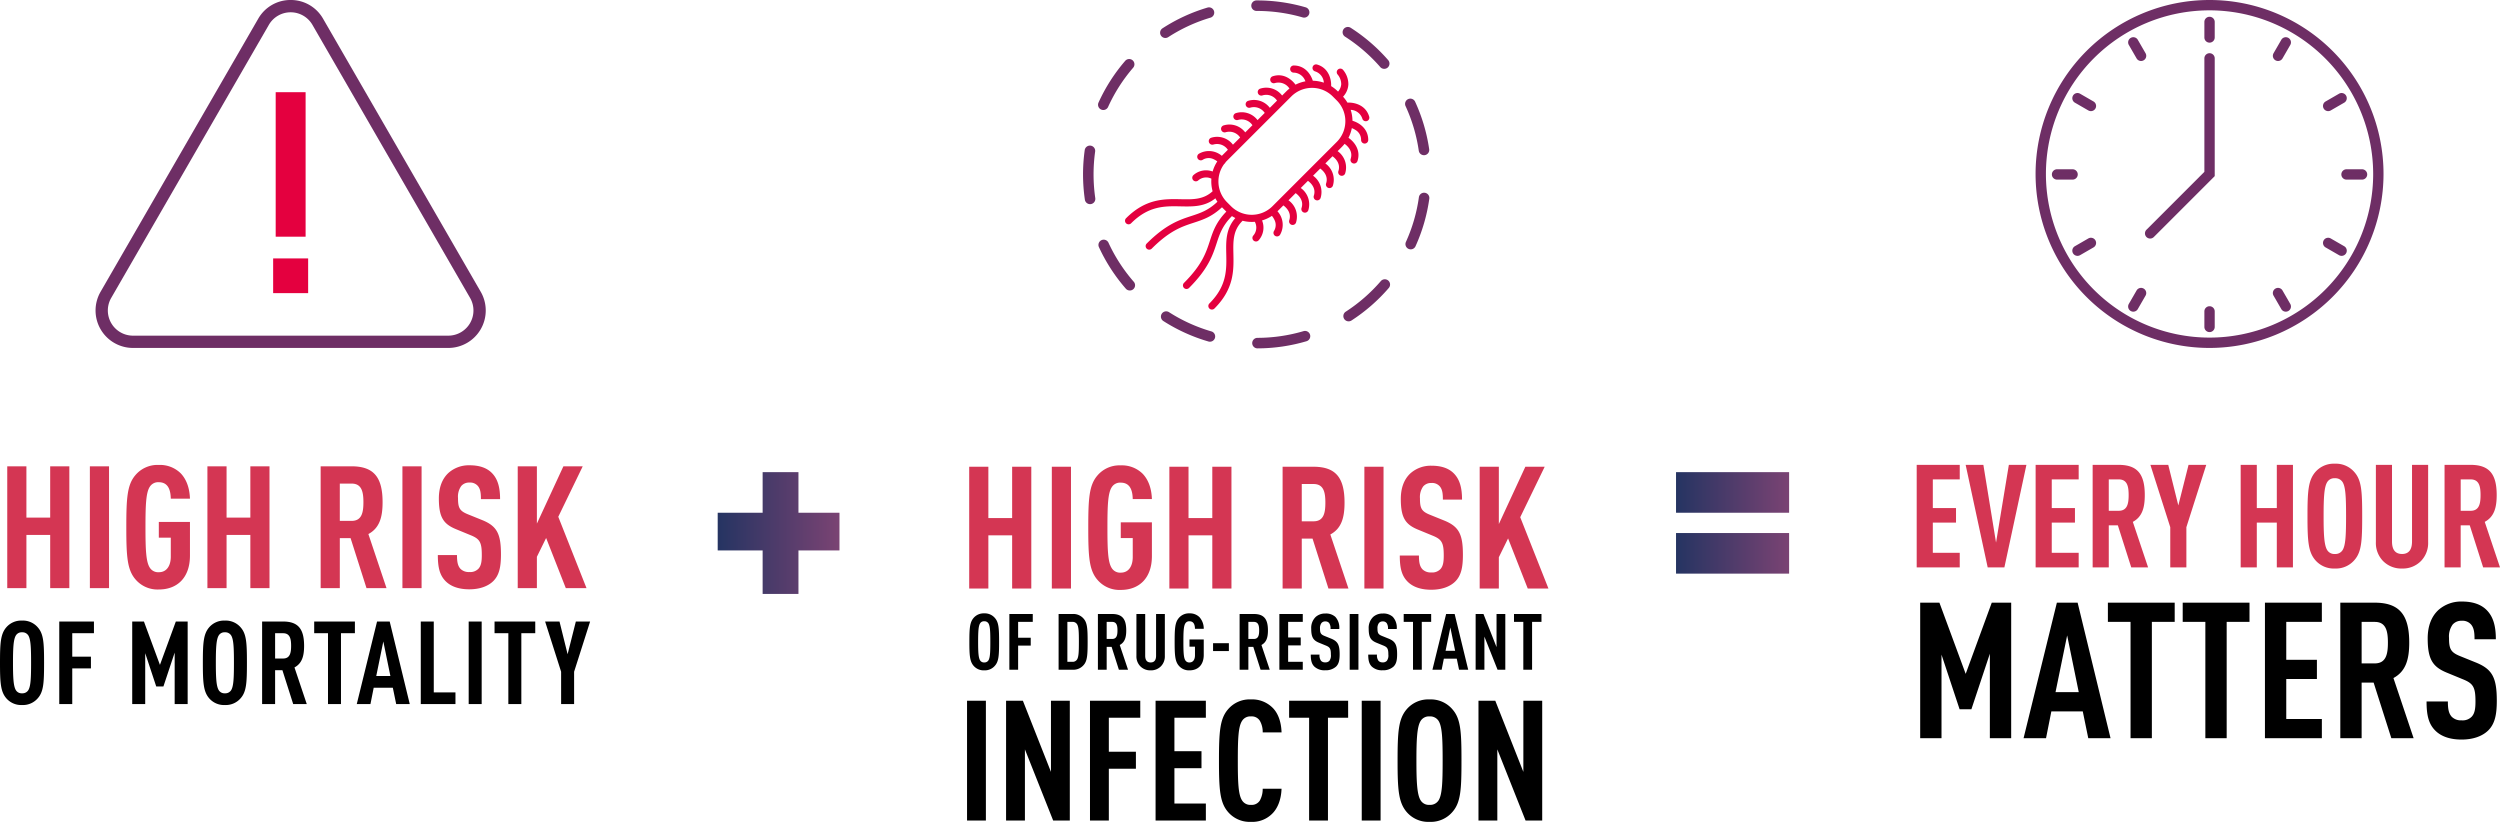 <svg xmlns="http://www.w3.org/2000/svg" width="862.205" height="283.442" viewBox="0 0 862.205 283.442"><defs><linearGradient id="linear-gradient" y1="0.5" x2="1" y2="0.5" gradientUnits="objectBoundingBox"><stop offset="0" stop-color="#253462"/><stop offset="1" stop-color="#7a4373"/></linearGradient></defs><g id="container" transform="translate(-258.56 -3227.607)"><g id="every-full" transform="translate(-61.407 3227.607)"><g id="everyhour" transform="translate(981 159.921)"><path id="Path_4533" d="M-103.86-42.083h-14.848V-6.725h14.848v-5.016h-9.286V-22.169h8v-5.016h-8v-9.882h9.286Zm2.036,0,7.6,35.358h5.761l7.6-35.358h-6.059l-4.42,26.816-4.37-26.816Zm38.983,0H-77.689V-6.725h14.848v-5.016h-9.286V-22.169h8v-5.016h-8v-9.882h9.286Zm4.817,0V-6.725h5.562v-14.5h3.129l4.618,14.5h5.81l-5.264-15.692c3.228-1.738,4.122-4.867,4.122-9.237,0-7.3-2.582-10.429-9.038-10.429Zm8.988,5.016c2.98,0,3.427,2.483,3.427,5.413s-.447,5.413-3.427,5.413h-3.427V-37.067Zm30.193-5.016H-24.95l-3.526,14-3.476-14H-38.11l6.853,21.5V-6.725H-25.7V-20.58Zm29.9,0H5.491v14.9h-6.9v-14.9H-6.973V-6.725h5.562V-22.169h6.9V-6.725h5.562ZM25.5-6.328a8.391,8.391,0,0,0,6.853-3.029c2.384-2.781,2.582-6.654,2.582-15.047s-.2-12.266-2.582-15.047A8.391,8.391,0,0,0,25.5-42.48a8.391,8.391,0,0,0-6.853,3.029C16.317-36.62,16.069-32.8,16.069-24.4s.248,12.216,2.582,15.047A8.391,8.391,0,0,0,25.5-6.328Zm0-5.016a2.847,2.847,0,0,1-2.632-1.341c-1.043-1.688-1.241-5.264-1.241-11.72s.2-10.031,1.241-11.72A2.847,2.847,0,0,1,25.5-37.464a2.934,2.934,0,0,1,2.682,1.341c1.043,1.688,1.192,5.264,1.192,11.72s-.149,10.031-1.192,11.72A2.934,2.934,0,0,1,25.5-11.343Zm32.18-30.739H52.122v26.419c0,2.98-1.241,4.32-3.427,4.32-2.235,0-3.476-1.341-3.476-4.32V-42.083H39.657v26.618A8.925,8.925,0,0,0,42.09-8.96a8.788,8.788,0,0,0,6.6,2.632A8.753,8.753,0,0,0,55.25-8.96a8.925,8.925,0,0,0,2.433-6.505Zm5.661,0V-6.725h5.562v-14.5h3.129l4.618,14.5h5.81L77.2-22.417c3.228-1.738,4.122-4.867,4.122-9.237,0-7.3-2.582-10.429-9.038-10.429Zm8.988,5.016c2.98,0,3.427,2.483,3.427,5.413s-.447,5.413-3.427,5.413H68.907V-37.067Z" transform="translate(118.708 42.48)" fill="#d43653"/><path id="Path_4534" d="M-85.891-55.61h-6.7l-8.994,24.554-9.06-24.554h-6.631V-8.866h7.353V-37.687l6.237,18.842h4.07l6.368-19.17V-8.866h7.353Zm22.913,0h-7.156L-81.624-8.866h7.747l1.838-9.257h10.833l1.9,9.257h7.681ZM-66.59-44.318l4,19.564h-8.01ZM-29.5-55.61H-52.54v6.631h7.813V-8.866h7.353V-48.979H-29.5Zm25.8,0H-26.739v6.631h7.813V-8.866h7.353V-48.979H-3.7Zm24.948,0H1.623V-8.866h19.63V-15.5H8.976V-29.284h10.57v-6.631H8.976V-48.979H21.253Zm6.368,0V-8.866h7.353v-19.17H39.11l6.106,19.17H52.9L45.938-29.612c4.267-2.3,5.449-6.434,5.449-12.211,0-9.651-3.414-13.787-11.949-13.787ZM39.5-48.979c3.939,0,4.53,3.283,4.53,7.156s-.591,7.156-4.53,7.156h-4.53V-48.979ZM69.572-56a11.763,11.763,0,0,0-8.01,2.823c-2.56,2.3-3.808,5.712-3.808,9.913,0,7.222,1.773,9.782,6.5,11.752l5.58,2.3c3.611,1.444,4.4,2.692,4.4,7.681,0,2.495-.263,4.07-1.247,5.187a4.326,4.326,0,0,1-3.545,1.313,4.446,4.446,0,0,1-3.414-1.247c-1.05-1.182-1.313-2.757-1.313-5.252H57.361c0,4.924.788,7.813,3.02,10.045,1.97,1.97,4.99,3.086,9.06,3.086,4.136,0,7.222-1.247,9.126-3.086,2.363-2.3,3.02-5.515,3.02-10.307,0-7.878-1.51-10.833-7.09-13.13l-5.515-2.232c-3.283-1.313-3.873-2.495-3.873-6.3a6.985,6.985,0,0,1,1.247-4.6,3.935,3.935,0,0,1,3.151-1.313,3.873,3.873,0,0,1,3.283,1.379c.985,1.247,1.116,2.889,1.116,4.99h7.353c0-4.464-.853-7.813-3.283-10.176C76.072-55.019,73.315-56,69.572-56Z" transform="translate(118.481 103.539)"/></g><g id="clock" transform="translate(1022)"><path id="Path_4516" d="M60,120a60,60,0,1,1,60-60,60.068,60.068,0,0,1-60,60M60,3.568A56.432,56.432,0,1,0,116.432,60,56.5,56.5,0,0,0,60,3.568" fill="#6e2e65"/><path id="Path_4517" d="M110.679,116.886a1.784,1.784,0,0,1-1.261-3.045l19.966-19.966V54.748a1.784,1.784,0,0,1,3.568,0V95.353L111.94,116.364a1.779,1.779,0,0,1-1.261.522" transform="translate(-71.167 -34.614)" fill="#6e2e65"/><path id="Path_4518" d="M169.814,25.625a1.784,1.784,0,0,1-1.784-1.784V18.489a1.784,1.784,0,0,1,3.568,0v5.352a1.784,1.784,0,0,1-1.784,1.784" transform="translate(-109.814 -10.917)" fill="#6e2e65"/><path id="Path_4519" d="M96.6,45.244a1.784,1.784,0,0,1-1.547-.892l-2.676-4.635a1.784,1.784,0,1,1,3.09-1.784l2.676,4.635A1.784,1.784,0,0,1,96.6,45.244" transform="translate(-60.213 -24.208)" fill="#6e2e65"/><path id="Path_4520" d="M42.99,98.845a1.781,1.781,0,0,1-.89-.239L37.465,95.93a1.784,1.784,0,0,1,1.784-3.09l4.635,2.676a1.784,1.784,0,0,1-.894,3.329" transform="translate(-23.901 -60.518)" fill="#6e2e65"/><path id="Path_4521" d="M23.374,172.066H18.022a1.784,1.784,0,0,1,0-3.568h5.352a1.784,1.784,0,0,1,0,3.568" transform="translate(-10.612 -110.12)" fill="#6e2e65"/><path id="Path_4522" d="M38.359,242.913a1.784,1.784,0,0,1-.894-3.329l4.635-2.676A1.784,1.784,0,0,1,43.884,240l-4.635,2.676a1.774,1.774,0,0,1-.89.239" transform="translate(-23.902 -154.671)" fill="#6e2e65"/><path id="Path_4523" d="M93.915,294.778a1.785,1.785,0,0,1-1.543-2.676l2.676-4.635a1.784,1.784,0,1,1,3.09,1.784l-2.676,4.635a1.783,1.783,0,0,1-1.547.892" transform="translate(-60.212 -187.287)" fill="#6e2e65"/><path id="Path_4524" d="M169.814,313.762a1.784,1.784,0,0,1-1.784-1.784v-5.353a1.784,1.784,0,0,1,3.568,0v5.353a1.784,1.784,0,0,1-1.784,1.784" transform="translate(-109.814 -199.226)" fill="#6e2e65"/><path id="Path_4525" d="M240.663,294.778a1.783,1.783,0,0,1-1.547-.892l-2.676-4.635a1.784,1.784,0,1,1,3.09-1.784l2.676,4.635a1.785,1.785,0,0,1-1.544,2.676" transform="translate(-154.367 -187.287)" fill="#6e2e65"/><path id="Path_4526" d="M292.526,242.913a1.773,1.773,0,0,1-.89-.239L287,240a1.784,1.784,0,0,1,1.784-3.09l4.635,2.676a1.784,1.784,0,0,1-.894,3.329" transform="translate(-186.982 -154.671)" fill="#6e2e65"/><path id="Path_4527" d="M311.51,172.066h-5.352a1.784,1.784,0,1,1,0-3.568h5.352a1.784,1.784,0,0,1,0,3.568" transform="translate(-198.92 -110.12)" fill="#6e2e65"/><path id="Path_4528" d="M287.893,98.845A1.784,1.784,0,0,1,287,95.516l4.635-2.676a1.784,1.784,0,0,1,1.784,3.09l-4.635,2.676a1.78,1.78,0,0,1-.89.239" transform="translate(-186.982 -60.518)" fill="#6e2e65"/><path id="Path_4529" d="M237.984,45.244a1.784,1.784,0,0,1-1.543-2.676l2.676-4.635a1.784,1.784,0,1,1,3.09,1.784l-2.676,4.635a1.784,1.784,0,0,1-1.547.892" transform="translate(-154.366 -24.208)" fill="#6e2e65"/></g></g><path id="equals" d="M0,35V21H39V35ZM0,14V0H39V14Z" transform="translate(836.593 3390.443)" fill="url(#linear-gradient)"/><g id="HR-full" transform="translate(-26.92 3227.607)"><g id="HIGH_Risk_of_mortality" transform="translate(619 160.498)"><path id="Path_4530" d="M-77.024-42.008h-6.608v17.7h-8.2v-17.7h-6.608V0h6.608V-18.349h8.2V0h6.608Zm13.688,0h-6.608V0h6.608Zm17.169-.472a9.97,9.97,0,0,0-8.142,3.6c-2.773,3.3-3.068,7.906-3.068,17.877s.3,14.573,3.068,17.877a9.97,9.97,0,0,0,8.142,3.6c6.313,0,10.738-4.012,10.738-11.682V-22.833H-46.167V-17.4h4.13v6.549c0,2.891-1.239,5.369-4.13,5.369A3.383,3.383,0,0,1-49.294-7.08c-1.3-2.006-1.475-6.254-1.475-13.924s.177-11.918,1.475-13.924a3.383,3.383,0,0,1,3.127-1.593c3.6,0,4.071,3.363,4.13,5.664h6.608c-.118-3.6-1.18-6.667-3.245-8.791A10.187,10.187,0,0,0-46.167-42.48Zm38.173.472H-14.6v17.7h-8.2v-17.7h-6.608V0H-22.8V-18.349h8.2V0h6.608Zm17.641,0V0h6.608V-17.228h3.717L25.458,0h6.9L26.107-18.644c3.835-2.065,4.9-5.782,4.9-10.974,0-8.673-3.068-12.39-10.738-12.39Zm10.679,5.959c3.54,0,4.071,2.95,4.071,6.431s-.531,6.431-4.071,6.431H16.254V-36.049Zm24.131-5.959H37.848V0h6.608Zm16.579-.354a10.571,10.571,0,0,0-7.2,2.537c-2.3,2.065-3.422,5.133-3.422,8.909,0,6.49,1.593,8.791,5.841,10.561l5.015,2.065c3.245,1.3,3.953,2.419,3.953,6.9,0,2.242-.236,3.658-1.121,4.661a3.888,3.888,0,0,1-3.186,1.18,4,4,0,0,1-3.068-1.121c-.944-1.062-1.18-2.478-1.18-4.72H50.061c0,4.425.708,7.021,2.714,9.027C54.545-.59,57.259.413,60.917.413c3.717,0,6.49-1.121,8.2-2.773,2.124-2.065,2.714-4.956,2.714-9.263,0-7.08-1.357-9.735-6.372-11.8L60.5-25.429c-2.95-1.18-3.481-2.242-3.481-5.664a6.277,6.277,0,0,1,1.121-4.13,3.536,3.536,0,0,1,2.832-1.18,3.48,3.48,0,0,1,2.95,1.239c.885,1.121,1,2.6,1,4.484h6.608c0-4.012-.767-7.021-2.95-9.145C66.876-41.477,64.4-42.362,61.035-42.362Zm39,.354H93.368L84.223-22.243V-42.008H77.615V0h6.608V-10.8l3.186-6.49L94.193,0h7.139L91.6-24.6Z" transform="translate(99.18 42.48)" fill="#d43653"/><path id="Path_4531" d="M-92.684-41.3h-6.5V0h6.5Zm28.942,0h-6.5v24.534L-79.924-41.3h-5.8V0h6.5V-24.534L-69.484,0h5.742Zm24.3,0H-56.782V0h6.5V-17.864h9.338v-5.858h-9.338V-35.438H-39.44Zm22.62,0H-34.162V0H-16.82V-5.858H-27.666v-12.18h9.338V-23.9h-9.338V-35.438H-16.82Zm15.544-.464a9.8,9.8,0,0,0-8,3.538C-12.006-34.974-12.3-30.45-12.3-20.648s.29,14.326,3.016,17.574a9.8,9.8,0,0,0,8,3.538,9.64,9.64,0,0,0,7.134-2.61C7.946-4.06,9.164-7.25,9.28-10.962h-6.5A8.091,8.091,0,0,1,1.8-6.9,3.292,3.292,0,0,1-1.276-5.394,3.326,3.326,0,0,1-4.35-6.96C-5.626-8.932-5.8-13.108-5.8-20.648s.174-11.716,1.45-13.688A3.326,3.326,0,0,1-1.276-35.9,3.292,3.292,0,0,1,1.8-34.394a7.717,7.717,0,0,1,.986,4h6.5c-.116-3.654-1.218-6.786-3.306-8.7A9.953,9.953,0,0,0-1.276-41.76Zm33.524.464H11.89v5.858h6.9V0h6.5V-35.438h6.96Zm11.194,0h-6.5V0h6.5ZM60.32.464a9.8,9.8,0,0,0,8-3.538c2.784-3.248,3.016-7.772,3.016-17.574s-.232-14.326-3.016-17.574a9.8,9.8,0,0,0-8-3.538,9.8,9.8,0,0,0-8,3.538C49.59-34.916,49.3-30.45,49.3-20.648S49.59-6.38,52.316-3.074A9.8,9.8,0,0,0,60.32.464Zm0-5.858A3.326,3.326,0,0,1,57.246-6.96c-1.218-1.972-1.45-6.148-1.45-13.688s.232-11.716,1.45-13.688A3.326,3.326,0,0,1,60.32-35.9a3.426,3.426,0,0,1,3.132,1.566c1.218,1.972,1.392,6.148,1.392,13.688S64.67-8.932,63.452-6.96A3.426,3.426,0,0,1,60.32-5.394ZM99.18-41.3h-6.5v24.534L83-41.3H77.2V0h6.5V-24.534L93.438,0H99.18Z" transform="translate(99.18 122.48)"/><path id="Path_4532" d="M-93.258.216a4.562,4.562,0,0,0,3.726-1.647c1.3-1.512,1.4-3.618,1.4-8.181s-.108-6.669-1.4-8.181a4.562,4.562,0,0,0-3.726-1.647,4.562,4.562,0,0,0-3.726,1.647c-1.269,1.539-1.4,3.618-1.4,8.181s.135,6.642,1.4,8.181A4.562,4.562,0,0,0-93.258.216Zm0-2.727a1.548,1.548,0,0,1-1.431-.729c-.567-.918-.675-2.862-.675-6.372s.108-5.454.675-6.372a1.548,1.548,0,0,1,1.431-.729,1.6,1.6,0,0,1,1.458.729c.567.918.648,2.862.648,6.372s-.081,5.454-.648,6.372A1.6,1.6,0,0,1-93.258-2.511Zm16.74-16.713h-8.073V0h3.024V-8.316h4.347v-2.727h-4.347V-16.5h5.049Zm8.91,0V0h4.887a4.617,4.617,0,0,0,3.726-1.593c1.3-1.431,1.4-3.618,1.4-8.046s-.108-6.561-1.4-7.992a4.617,4.617,0,0,0-3.726-1.593ZM-62.8-16.5a1.748,1.748,0,0,1,1.539.783c.594.891.648,2.727.648,6.075s-.054,5.238-.648,6.129a1.748,1.748,0,0,1-1.539.783h-1.782V-16.5Zm8.748-2.727V0h3.024V-7.884h1.7L-46.818,0h3.159l-2.862-8.532c1.755-.945,2.241-2.646,2.241-5.022,0-3.969-1.4-5.67-4.914-5.67Zm4.887,2.727c1.62,0,1.863,1.35,1.863,2.943s-.243,2.943-1.863,2.943H-51.03V-16.5Zm18.2-2.727h-3.024V-4.86c0,1.62-.675,2.349-1.863,2.349-1.215,0-1.89-.729-1.89-2.349V-19.224H-40.77V-4.752a4.852,4.852,0,0,0,1.323,3.537A4.778,4.778,0,0,0-35.856.216a4.759,4.759,0,0,0,3.564-1.431,4.852,4.852,0,0,0,1.323-3.537Zm8.505-.216a4.562,4.562,0,0,0-3.726,1.647c-1.269,1.512-1.4,3.618-1.4,8.181s.135,6.669,1.4,8.181A4.562,4.562,0,0,0-22.464.216c2.889,0,4.914-1.836,4.914-5.346v-5.319h-4.914v2.484h1.89v3c0,1.323-.567,2.457-1.89,2.457a1.548,1.548,0,0,1-1.431-.729c-.594-.918-.675-2.862-.675-6.372s.081-5.454.675-6.372a1.548,1.548,0,0,1,1.431-.729c1.647,0,1.863,1.539,1.89,2.592h3.024a5.914,5.914,0,0,0-1.485-4.023A4.662,4.662,0,0,0-22.464-19.44ZM-8.883-9.153h-5.454v2.727h5.454Zm3.7-10.071V0H-2.16V-7.884h1.7L2.052,0H5.211L2.349-8.532C4.1-9.477,4.59-11.178,4.59-13.554c0-3.969-1.4-5.67-4.914-5.67ZM-.3-16.5c1.62,0,1.863,1.35,1.863,2.943S1.323-10.611-.3-10.611H-2.16V-16.5Zm16.9-2.727H8.532V0h8.073V-2.727H11.556V-8.4H15.9v-2.727H11.556V-16.5h5.049Zm7.776-.162a4.838,4.838,0,0,0-3.294,1.161,5.251,5.251,0,0,0-1.566,4.077c0,2.97.729,4.023,2.673,4.833l2.3.945c1.485.594,1.809,1.107,1.809,3.159a3.077,3.077,0,0,1-.513,2.133,1.779,1.779,0,0,1-1.458.54,1.829,1.829,0,0,1-1.4-.513,3.051,3.051,0,0,1-.54-2.16H19.359c0,2.025.324,3.213,1.242,4.131A5.085,5.085,0,0,0,24.327.189,5.3,5.3,0,0,0,28.08-1.08c.972-.945,1.242-2.268,1.242-4.239,0-3.24-.621-4.455-2.916-5.4l-2.268-.918c-1.35-.54-1.593-1.026-1.593-2.592a2.872,2.872,0,0,1,.513-1.89,1.618,1.618,0,0,1,1.3-.54,1.593,1.593,0,0,1,1.35.567,3.188,3.188,0,0,1,.459,2.052h3.024a5.491,5.491,0,0,0-1.35-4.185A4.766,4.766,0,0,0,24.381-19.386Zm11.421.162H32.778V0H35.8Zm8.4-.162a4.838,4.838,0,0,0-3.294,1.161,5.251,5.251,0,0,0-1.566,4.077c0,2.97.729,4.023,2.673,4.833l2.3.945c1.485.594,1.809,1.107,1.809,3.159A3.077,3.077,0,0,1,45.6-3.078a1.779,1.779,0,0,1-1.458.54,1.829,1.829,0,0,1-1.4-.513,3.051,3.051,0,0,1-.54-2.16H39.177c0,2.025.324,3.213,1.242,4.131A5.085,5.085,0,0,0,44.145.189,5.3,5.3,0,0,0,47.9-1.08c.972-.945,1.242-2.268,1.242-4.239,0-3.24-.621-4.455-2.916-5.4l-2.268-.918c-1.35-.54-1.593-1.026-1.593-2.592a2.872,2.872,0,0,1,.513-1.89,1.618,1.618,0,0,1,1.3-.54,1.593,1.593,0,0,1,1.35.567,3.188,3.188,0,0,1,.459,2.052h3.024a5.491,5.491,0,0,0-1.35-4.185A4.766,4.766,0,0,0,44.2-19.386Zm16.686.162H51.408V-16.5h3.213V0h3.024V-16.5h3.24Zm8.1,0H66.042L61.317,0H64.5l.756-3.807h4.455L70.5,0h3.159ZM67.5-14.58l1.647,8.046H65.853Zm18.954-4.644H83.43V-7.8L78.921-19.224h-2.7V0h3.024V-11.421L83.781,0h2.673Zm12.474,0H89.451V-16.5h3.213V0h3.024V-16.5h3.24Z" transform="translate(99.18 70.48)"/></g><g id="high-risk-ico" transform="translate(658.851 0)"><path id="Path_4515" d="M73.32,120.079c-.093-4.336-.173-8.081,3.043-11.3a1.162,1.162,0,0,0,.106-.131,12.648,12.648,0,0,0,4.239.36,4.19,4.19,0,0,1-.524,4.745,1.232,1.232,0,0,0,.052,1.686q.027.027.057.053a1.232,1.232,0,0,0,1.739-.108,6.574,6.574,0,0,0,1.168-6.839,12.477,12.477,0,0,0,3.4-1.586,6.707,6.707,0,0,1,.838,1.313,3.9,3.9,0,0,1-.131,3.925,1.232,1.232,0,0,0,.186,1.5,1.251,1.251,0,0,0,.24.187,1.232,1.232,0,0,0,1.69-.426,6.911,6.911,0,0,0-.907-8.07l.012-.011,2.021-2.021c.924.672,2.907,2.479,2.031,5.124a1.232,1.232,0,1,0,2.339.775,6.9,6.9,0,0,0-2.607-7.662l2.474-2.474c.924.672,2.908,2.479,2.031,5.124a1.232,1.232,0,0,0,2.339.775,6.9,6.9,0,0,0-2.607-7.662l2.474-2.474c.924.672,2.908,2.479,2.031,5.123a1.232,1.232,0,1,0,2.339.775,6.9,6.9,0,0,0-2.607-7.662l2.474-2.474c.924.672,2.908,2.479,2.031,5.124a1.232,1.232,0,0,0,2.339.775,6.9,6.9,0,0,0-2.607-7.662l2.474-2.475c.924.672,2.908,2.479,2.031,5.124a1.232,1.232,0,1,0,2.339.775,6.9,6.9,0,0,0-2.607-7.662l1.453-1.453a12.607,12.607,0,0,0,.952-1.07c.889.63,3,2.462,2.1,5.173a1.232,1.232,0,0,0,2.339.775c1.278-3.855-1.241-6.761-3.1-8.024a12.532,12.532,0,0,0,1.154-3.341,6.665,6.665,0,0,1,1.239.623,3.915,3.915,0,0,1,1.961,3.474,1.232,1.232,0,0,0,2.464,0c0-4.041-3.276-6.005-5.438-6.629a12.629,12.629,0,0,0-.617-3.766,4.371,4.371,0,0,1,4.021,3.036,1.232,1.232,0,1,0,2.367-.685c-1.2-4.152-5.338-4.984-7.511-4.847a12.519,12.519,0,0,0-1.507-2.041,6.707,6.707,0,0,0,1.829-4.181,7.658,7.658,0,0,0-1.869-5.115,1.232,1.232,0,0,0-1.819,1.662,5.194,5.194,0,0,1,1.227,3.347,4.27,4.27,0,0,1-1.1,2.527l-.082-.082a12.539,12.539,0,0,0-2.3-1.813c.115-2.189-.742-6.254-4.851-7.443a1.232,1.232,0,0,0-.685,2.367,4.323,4.323,0,0,1,3.02,3.89,12.629,12.629,0,0,0-3.806-.669c-.679-2.159-2.645-5.252-6.573-5.255a1.232,1.232,0,0,0,0,2.464,4.362,4.362,0,0,1,4.021,3,12.519,12.519,0,0,0-3.41,1.152c-1.332-1.831-4.165-4.124-7.879-2.893a1.232,1.232,0,1,0,.775,2.339,4.511,4.511,0,0,1,5.018,1.89,12.606,12.606,0,0,0-1.1.976l-1.435,1.435a6.837,6.837,0,0,0-7.494-2.4A1.232,1.232,0,1,0,83.4,65.4a4.477,4.477,0,0,1,4.963,1.82L85.879,69.7a6.839,6.839,0,0,0-7.494-2.4,1.232,1.232,0,1,0,.775,2.339,4.477,4.477,0,0,1,4.963,1.82l-2.481,2.481a6.837,6.837,0,0,0-7.494-2.4,1.232,1.232,0,1,0,.775,2.339A4.477,4.477,0,0,1,79.885,75.7L77.4,78.178a6.839,6.839,0,0,0-7.494-2.4,1.232,1.232,0,1,0,.775,2.339,4.477,4.477,0,0,1,4.963,1.82l-2.481,2.481a6.838,6.838,0,0,0-7.494-2.4,1.232,1.232,0,1,0,.775,2.339,4.477,4.477,0,0,1,4.963,1.819l-2.047,2.047-.033.035a6.849,6.849,0,0,0-7.862-.743,1.232,1.232,0,1,0,1.263,2.115,3.9,3.9,0,0,1,3.926-.13,6.533,6.533,0,0,1,1.108.678,12.481,12.481,0,0,0-1.6,3.484A6.543,6.543,0,0,0,59.547,92.9a1.232,1.232,0,0,0-.108,1.739q.025.029.053.057a1.232,1.232,0,0,0,1.686.052,4.142,4.142,0,0,1,4.553-.615,12.644,12.644,0,0,0,.419,4.337c-3.146,2.912-6.788,2.843-10.985,2.753-5.647-.121-12.048-.259-18.847,6.54a1.232,1.232,0,1,0,1.742,1.742c6.055-6.055,11.646-5.935,17.051-5.819,4.267.092,8.319.178,11.994-2.777a12.5,12.5,0,0,0,.706,1.189c-3.169,3-5.868,3.888-8.968,4.9-4.114,1.345-8.776,2.87-15.412,9.505a1.232,1.232,0,1,0,1.742,1.742c6.219-6.219,10.4-7.585,14.435-8.905,3.211-1.05,6.256-2.048,9.773-5.336l1.376,1.376c.041.041.083.078.125.118-3.561,3.669-4.6,6.811-5.681,10.13-1.321,4.04-2.687,8.217-8.906,14.435a1.232,1.232,0,1,0,1.742,1.742c6.635-6.635,8.16-11.3,9.505-15.412,1.054-3.224,1.97-6.015,5.272-9.351a12.454,12.454,0,0,0,1.172.67c-3.314,3.786-3.226,7.984-3.131,12.414.116,5.406.236,11-5.819,17.051a1.232,1.232,0,0,0,1.742,1.743c6.8-6.8,6.662-13.2,6.541-18.847m-2.214-17.831a10.117,10.117,0,0,1-.935-13.207,1.168,1.168,0,0,0,.117-.085,1.216,1.216,0,0,0,.312-.446c.162-.187.328-.371.506-.549L93.293,65.774a10.115,10.115,0,0,1,14.288,0l1.394,1.394a10.114,10.114,0,0,1,0,14.287L86.788,103.642a10.114,10.114,0,0,1-14.287,0Z" transform="translate(-21.311 -32.516)" fill="#e4003f"/><path id="Ellipse_207" d="M59.97,0H60A60.073,60.073,0,0,1,76.907,2.415,1.814,1.814,0,0,1,75.886,5.9,56.445,56.445,0,0,0,60,3.628h-.019a1.827,1.827,0,0,1-1.81-1.814A1.8,1.8,0,0,1,59.97,0ZM43.576,2.35a1.814,1.814,0,0,1,.51,3.555A56.08,56.08,0,0,0,29.5,12.584a1.814,1.814,0,1,1-1.966-3.05,59.7,59.7,0,0,1,15.53-7.11A1.815,1.815,0,0,1,43.576,2.35ZM91.46,9.229a1.806,1.806,0,0,1,.98.289,60.26,60.26,0,0,1,12.9,11.187,1.814,1.814,0,1,1-2.741,2.377A56.633,56.633,0,0,0,90.476,12.568a1.814,1.814,0,0,1,.984-3.34ZM16.009,20.1a1.814,1.814,0,0,1,1.37,3A56.392,56.392,0,0,0,8.7,36.6a1.814,1.814,0,0,1-3.3-1.508,60.018,60.018,0,0,1,9.238-14.364A1.81,1.81,0,0,1,16.009,20.1ZM112.938,34a1.814,1.814,0,0,1,1.651,1.06A59.605,59.605,0,0,1,119.4,51.454a1.814,1.814,0,0,1-3.592.512,55.978,55.978,0,0,0-4.515-15.393A1.815,1.815,0,0,1,112.938,34ZM2.394,49.925a1.816,1.816,0,0,1,1.8,2.07A57.111,57.111,0,0,0,4.2,68.048a1.814,1.814,0,1,1-3.592.513A60.738,60.738,0,0,1,.6,51.484,1.815,1.815,0,0,1,2.394,49.925ZM117.6,66.461a1.816,1.816,0,0,1,1.8,2.07,59.6,59.6,0,0,1-4.8,16.392,1.814,1.814,0,0,1-3.3-1.509,55.98,55.98,0,0,0,4.511-15.394A1.815,1.815,0,0,1,117.6,66.461ZM7.066,82.38A1.814,1.814,0,0,1,8.717,83.44a56.393,56.393,0,0,0,8.69,13.489,1.814,1.814,0,0,1-2.74,2.378A60.019,60.019,0,0,1,5.418,84.95a1.815,1.815,0,0,1,1.648-2.57Zm96.917,13.9a1.814,1.814,0,0,1,1.37,3,60.26,60.26,0,0,1-12.9,11.19,1.814,1.814,0,1,1-1.965-3.05,56.633,56.633,0,0,0,12.123-10.517A1.81,1.81,0,0,1,103.983,96.282ZM28.556,107.151a1.805,1.805,0,0,1,.98.289,56.078,56.078,0,0,0,14.592,6.667,1.814,1.814,0,1,1-1.02,3.482,59.7,59.7,0,0,1-15.535-7.1,1.814,1.814,0,0,1,.983-3.34Zm47.856,6.874a1.814,1.814,0,0,1,.51,3.555A60.07,60.07,0,0,1,60.015,120a1.814,1.814,0,1,1,0-3.628A56.444,56.444,0,0,0,75.9,114.1,1.815,1.815,0,0,1,76.411,114.025Z" transform="translate(0 0.297) rotate(-0.143)" fill="#6e2e65"/></g></g><path id="plus" d="M15.5,42V27H0V14H15.5V0H27.852V14H42V27H27.852V42Z" transform="translate(506.08 3390.442)" fill="url(#linear-gradient)"/><g id="mort-full" transform="translate(0 3227.607)"><g id="mortality" transform="translate(258.56 160.35)"><path id="Path_4535" d="M-77.024-42.008h-6.608v17.7h-8.2v-17.7h-6.608V0h6.608V-18.349h8.2V0h6.608Zm13.688,0h-6.608V0h6.608Zm17.169-.472a9.97,9.97,0,0,0-8.142,3.6c-2.773,3.3-3.068,7.906-3.068,17.877s.3,14.573,3.068,17.877a9.97,9.97,0,0,0,8.142,3.6c6.313,0,10.738-4.012,10.738-11.682V-22.833H-46.167V-17.4h4.13v6.549c0,2.891-1.239,5.369-4.13,5.369A3.383,3.383,0,0,1-49.294-7.08c-1.3-2.006-1.475-6.254-1.475-13.924s.177-11.918,1.475-13.924a3.383,3.383,0,0,1,3.127-1.593c3.6,0,4.071,3.363,4.13,5.664h6.608c-.118-3.6-1.18-6.667-3.245-8.791A10.187,10.187,0,0,0-46.167-42.48Zm38.173.472H-14.6v17.7h-8.2v-17.7h-6.608V0H-22.8V-18.349h8.2V0h6.608Zm17.641,0V0h6.608V-17.228h3.717L25.458,0h6.9L26.107-18.644c3.835-2.065,4.9-5.782,4.9-10.974,0-8.673-3.068-12.39-10.738-12.39Zm10.679,5.959c3.54,0,4.071,2.95,4.071,6.431s-.531,6.431-4.071,6.431H16.254V-36.049Zm24.131-5.959H37.848V0h6.608Zm16.579-.354a10.571,10.571,0,0,0-7.2,2.537c-2.3,2.065-3.422,5.133-3.422,8.909,0,6.49,1.593,8.791,5.841,10.561l5.015,2.065c3.245,1.3,3.953,2.419,3.953,6.9,0,2.242-.236,3.658-1.121,4.661a3.888,3.888,0,0,1-3.186,1.18,4,4,0,0,1-3.068-1.121c-.944-1.062-1.18-2.478-1.18-4.72H50.061c0,4.425.708,7.021,2.714,9.027C54.545-.59,57.259.413,60.917.413c3.717,0,6.49-1.121,8.2-2.773,2.124-2.065,2.714-4.956,2.714-9.263,0-7.08-1.357-9.735-6.372-11.8L60.5-25.429c-2.95-1.18-3.481-2.242-3.481-5.664a6.277,6.277,0,0,1,1.121-4.13,3.536,3.536,0,0,1,2.832-1.18,3.48,3.48,0,0,1,2.95,1.239c.885,1.121,1,2.6,1,4.484h6.608c0-4.012-.767-7.021-2.95-9.145C66.876-41.477,64.4-42.362,61.035-42.362Zm39,.354H93.368L84.223-22.243V-42.008H77.615V0h6.608V-10.8l3.186-6.49L94.193,0h7.139L91.6-24.6Z" transform="translate(100.94 42.48)" fill="#d43653"/><path id="Path_4536" d="M-93.34.32a6.759,6.759,0,0,0,5.52-2.44c1.92-2.24,2.08-5.36,2.08-12.12s-.16-9.88-2.08-12.12a6.759,6.759,0,0,0-5.52-2.44,6.759,6.759,0,0,0-5.52,2.44c-1.88,2.28-2.08,5.36-2.08,12.12s.2,9.84,2.08,12.12A6.759,6.759,0,0,0-93.34.32Zm0-4.04A2.293,2.293,0,0,1-95.46-4.8c-.84-1.36-1-4.24-1-9.44s.16-8.08,1-9.44a2.293,2.293,0,0,1,2.12-1.08,2.363,2.363,0,0,1,2.16,1.08c.84,1.36.96,4.24.96,9.44s-.12,8.08-.96,9.44A2.363,2.363,0,0,1-93.34-3.72Zm24.8-24.76H-80.5V0h4.48V-12.32h6.44v-4.04h-6.44v-8.08h7.48Zm32.32,0H-40.3l-5.48,14.96L-51.3-28.48h-4.04V0h4.48V-17.56l3.8,11.48h2.48l3.88-11.68V0h4.48ZM-23.38.32a6.759,6.759,0,0,0,5.52-2.44c1.92-2.24,2.08-5.36,2.08-12.12s-.16-9.88-2.08-12.12a6.759,6.759,0,0,0-5.52-2.44,6.759,6.759,0,0,0-5.52,2.44c-1.88,2.28-2.08,5.36-2.08,12.12s.2,9.84,2.08,12.12A6.759,6.759,0,0,0-23.38.32Zm0-4.04A2.293,2.293,0,0,1-25.5-4.8c-.84-1.36-1-4.24-1-9.44s.16-8.08,1-9.44a2.293,2.293,0,0,1,2.12-1.08,2.363,2.363,0,0,1,2.16,1.08c.84,1.36.96,4.24.96,9.44s-.12,8.08-.96,9.44A2.363,2.363,0,0,1-23.38-3.72Zm12.84-24.76V0h4.48V-11.68h2.52L.18,0H4.86L.62-12.64c2.6-1.4,3.32-3.92,3.32-7.44,0-5.88-2.08-8.4-7.28-8.4Zm7.24,4.04c2.4,0,2.76,2,2.76,4.36S-.9-15.72-3.3-15.72H-6.06v-8.72Zm24.76-4.04H7.42v4.04h4.76V0h4.48V-24.44h4.8Zm12,0H29.1L22.1,0h4.72l1.12-5.64h6.6L35.7,0h4.68Zm-2.2,6.88L33.7-9.68H28.82Zm17.4-6.88H44.18V0H56.14V-4.04H48.66Zm16.52,0H60.7V0h4.48Zm18.48,0H69.62v4.04h4.76V0h4.48V-24.44h4.8Zm18.92,0H97.66L94.82-17.2l-2.8-11.28H87.06l5.52,17.32V0h4.48V-11.16Z" transform="translate(100.94 82.48)"/></g><g id="exclamation-ico" transform="translate(291.495)"><path id="Path_4513" d="M67.293,0A12.784,12.784,0,0,1,78.478,6.458l54.369,94.17A12.915,12.915,0,0,1,121.662,120H12.924A12.915,12.915,0,0,1,1.74,100.628L56.109,6.458A12.783,12.783,0,0,1,67.293,0Zm54.369,115.763a8.679,8.679,0,0,0,7.516-13.018L74.809,8.577a8.679,8.679,0,0,0-15.031,0L5.409,102.746a8.678,8.678,0,0,0,7.516,13.018Z" transform="translate(0.011 -0.001)" fill="#6e2e65"/><path id="Path_4514" d="M171.139,151.859h-12.07V139.886h12.07Zm-.876-19.467H159.945V82.557h10.318Z" transform="translate(-97.8 -50.761)" fill="#e4003f"/></g></g></g></svg>
